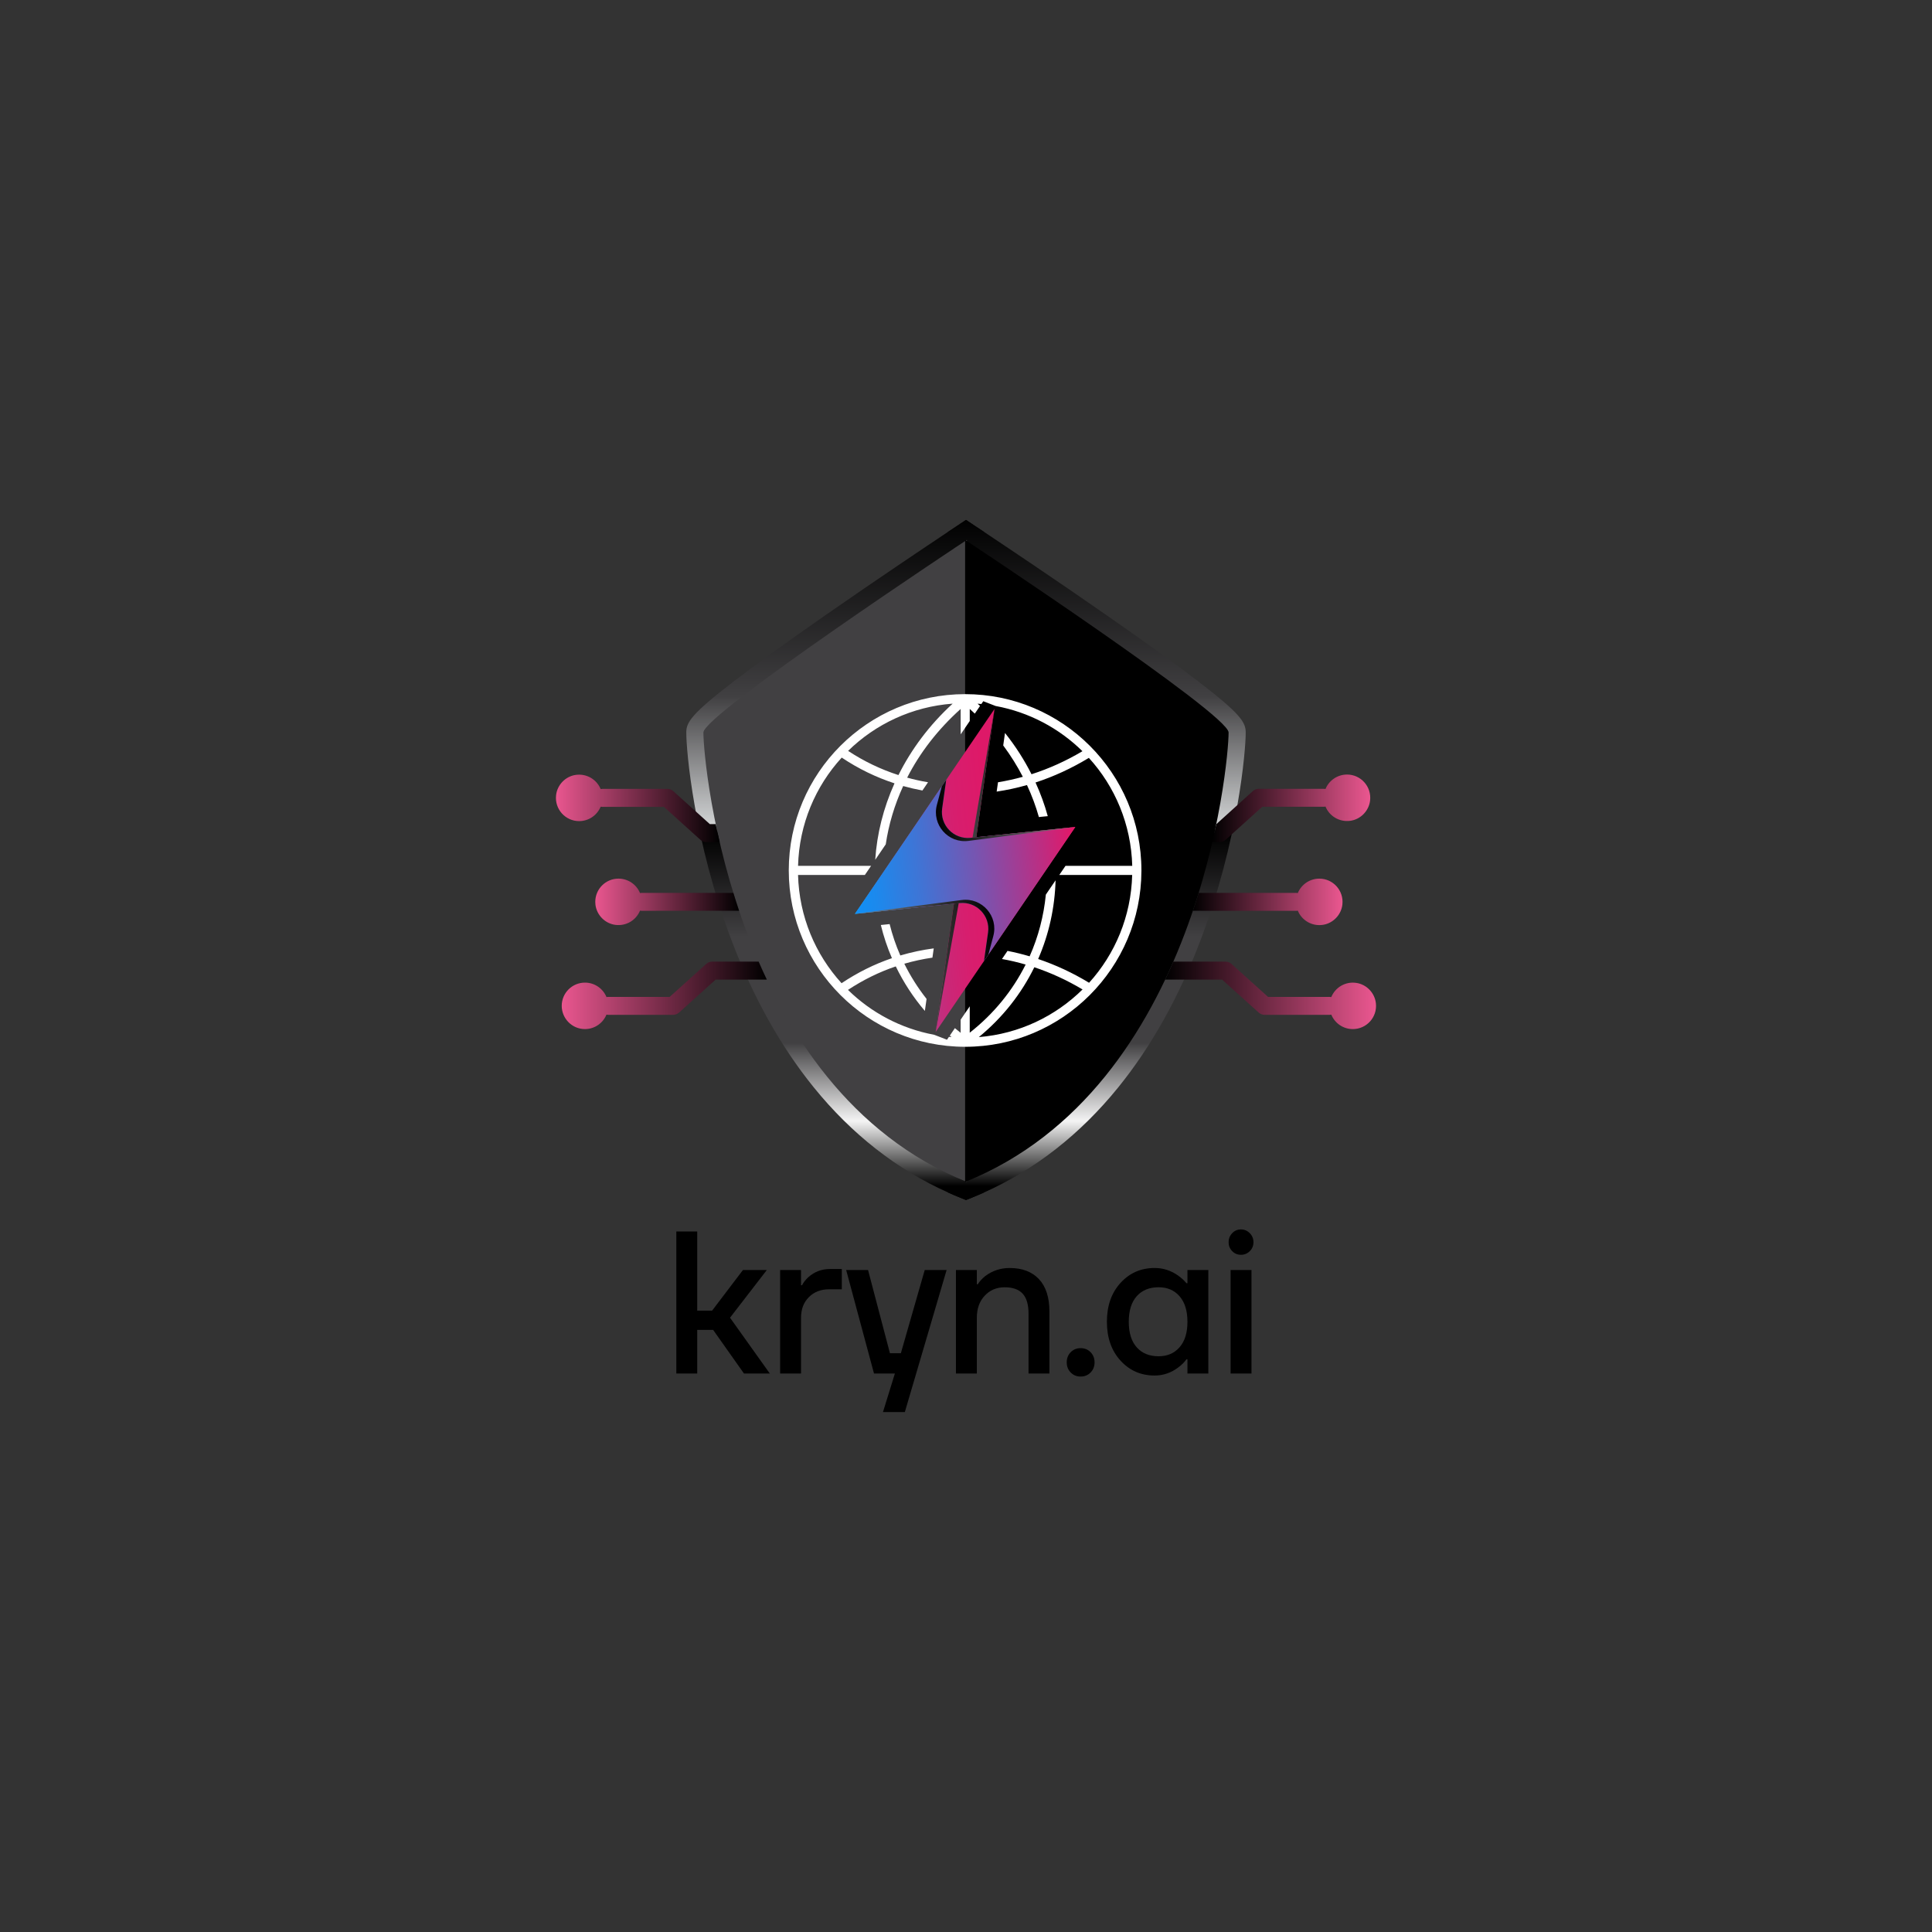 <?xml version="1.0" encoding="utf-8"?>
<!-- Generator: Adobe Illustrator 26.0.0, SVG Export Plug-In . SVG Version: 6.00 Build 0)  -->
<svg version="1.1" id="Layer_1" xmlns="http://www.w3.org/2000/svg" xmlns:xlink="http://www.w3.org/1999/xlink" x="0px" y="0px"
	 viewBox="0 0 2000 2000" style="enable-background:new 0 0 2000 2000;" xml:space="preserve">
<rect x="0" y="0" width="2000" height="2000" fill="#333333" stroke="none"/>
<style type="text/css">
	.st0{fill:url(#SVGID_1_);}
	.st1{fill:url(#SVGID_00000125563793645403775520000014191586777581985408_);}
	.st2{fill:#414042;}
	.st3{fill-rule:evenodd;clip-rule:evenodd;fill:#FFFFFF;}
	.st4{fill:url(#SVGID_00000166652220848233716830000013499676485744746636_);}
	.st5{fill:url(#SVGID_00000075157221677825289970000005971519904919670660_);}
	.st6{fill:url(#SVGID_00000081631297781285626120000011232678739665934011_);}
	.st7{fill:url(#SVGID_00000080923354360282187390000016191314042255293870_);}
	.st8{fill:url(#SVGID_00000065037329876233774980000007198442881299943041_);}
	.st9{fill:url(#XMLID_00000110439512886610786890000005322554109789211296_);}
	.st10{fill:url(#SVGID_00000049940961473821513820000011215341278459145612_);}
	.st11{fill:url(#XMLID_00000064330650681340293980000014130484920219558023_);}
	.st12{fill:url(#SVGID_00000063606741926196547170000004591857906416119943_);}
	.st13{fill:url(#XMLID_00000042725609652784551710000004993711219241739934_);}
	.st14{fill:url(#SVGID_00000079467057692488300580000000400736557982355091_);}
	.st15{fill:url(#XMLID_00000126313027825325264180000006001471748413734303_);}
	.st16{fill:url(#XMLID_00000085951004150727829500000018091401768158415021_);}
	.st17{fill:url(#XMLID_00000036936302980554226470000002751579305868107452_);}
	.st18{fill:url(#SVGID_00000010287630740224464560000008779368649982005401_);}
	.st19{fill:url(#SVGID_00000138570758323638056720000002166825720534543537_);}
	.st20{fill:url(#SVGID_00000003810965937616970470000016122278885890219904_);}
	.st21{fill:url(#SVGID_00000070115102071268260010000012576739897845518518_);}
	.st22{fill:url(#SVGID_00000145759083796792797450000014176587632674489225_);}
	.st23{fill:url(#SVGID_00000094588349438492841490000013764166207713937832_);}
	.st24{fill:url(#SVGID_00000162329272513567694250000009218315052951974052_);}
</style>
<g>
	<g>
		<path d="M700.13,1421.86V1274.8h21.62v81.93h15.44l31.91-42.02h24.71l-38.09,49.37l41.18,57.77h-26.76l-31.91-45.17h-16.47v45.17
			H700.13z"/>
		<path d="M807.6,1421.86v-107.14h21.62v15.76h1.03c1.51-2.94,3.71-5.74,6.59-8.4c6.31-5.6,13.72-8.4,22.24-8.4h12.35v21.01h-13.38
			c-8.37,0-15.27,2.7-20.69,8.09c-5.42,5.39-8.13,12.5-8.13,21.32v57.77H807.6z"/>
		<path d="M875.95,1314.71h22.65l22.65,86.13h11.32l24.71-86.13h22.65l-43.24,147.06h-22.65l12.35-39.91h-21.62L875.95,1314.71z"/>
		<path d="M989.59,1421.86v-107.14h21.62v14.71h1.03c1.65-2.8,4.19-5.6,7.62-8.4c7.41-5.6,15.85-8.4,25.32-8.4
			c13.04,0,23.16,3.85,30.37,11.55c7.2,7.71,10.81,18.91,10.81,33.61v64.08h-21.62v-61.97c0-9.38-2.03-16.28-6.07-20.69
			c-4.05-4.41-10.26-6.62-18.63-6.62c-8.37,0-15.27,2.91-20.69,8.72c-5.42,5.81-8.13,13.41-8.13,22.79v57.77H989.59z"/>
		<path d="M1108.39,1420.8c-2.75-2.8-4.12-6.3-4.12-10.5c0-4.2,1.37-7.7,4.12-10.5c2.75-2.8,6.18-4.2,10.29-4.2
			c4.12,0,7.55,1.4,10.29,4.2c2.74,2.8,4.12,6.3,4.12,10.5c0,4.2-1.37,7.71-4.12,10.5c-2.75,2.8-6.18,4.2-10.29,4.2
			C1114.56,1425.01,1111.13,1423.61,1108.39,1420.8z"/>
		<path d="M1159.96,1408.52c-9.4-10.29-14.1-23.7-14.1-40.23c0-16.52,4.7-29.94,14.1-40.23c9.4-10.29,21.17-15.44,35.31-15.44
			c8.92,0,17.09,2.66,24.5,7.98c3.16,2.24,5.97,4.83,8.44,7.77h1.03v-13.66h21.62v107.14h-21.62v-14.71h-1.03
			c-2.06,2.94-4.87,5.74-8.44,8.4c-7.41,5.6-15.58,8.4-24.5,8.4C1181.13,1423.96,1169.36,1418.81,1159.96,1408.52z M1176.74,1341.82
			c-5.49,6.16-8.24,14.99-8.24,26.47c0,11.49,2.75,20.31,8.24,26.47c5.49,6.17,13.04,9.24,22.65,9.24c9.06,0,16.3-3.11,21.72-9.35
			c5.42-6.23,8.13-15.02,8.13-26.37c0-11.34-2.71-20.13-8.13-26.37c-5.42-6.23-12.66-9.35-21.72-9.35
			C1189.77,1332.57,1182.22,1335.65,1176.74,1341.82z"/>
		<path d="M1275.56,1295.18c-2.47-2.52-3.71-5.6-3.71-9.24c0-3.64,1.24-6.76,3.71-9.35c2.47-2.59,5.49-3.89,9.06-3.89
			c3.57,0,6.62,1.3,9.16,3.89c2.54,2.59,3.81,5.71,3.81,9.35c0,3.64-1.27,6.72-3.81,9.24c-2.54,2.52-5.59,3.78-9.16,3.78
			C1281.05,1298.96,1278.03,1297.7,1275.56,1295.18z M1273.91,1421.86v-107.14h21.62v107.14H1273.91z"/>
	</g>
	<g>
		<g>
			<linearGradient id="SVGID_1_" gradientUnits="userSpaceOnUse" x1="864.54" y1="535.213" x2="864.54" y2="1227.887">
				<stop  offset="0" style="stop-color:#000000"/>
				<stop  offset="0.268" style="stop-color:#414042"/>
				<stop  offset="0.461" style="stop-color:#D1D3D4"/>
				<stop  offset="0.473" style="stop-color:#000000"/>
				<stop  offset="0.627" style="stop-color:#414042"/>
				<stop  offset="0.786" style="stop-color:#414042"/>
				<stop  offset="0.903" style="stop-color:#F4F4F4"/>
				<stop  offset="1" style="stop-color:#000000"/>
			</linearGradient>
			<path class="st0" d="M1018.65,550.62v683.83c-4.29,1.93-8.61,3.77-12.97,5.53l-5.67,2.29l-5.69-2.29
				c-4.36-1.75-8.68-3.6-12.95-5.53c-52.97-23.75-99.68-60.32-138.99-108.85c-34.19-42.2-62.86-93.5-85.21-152.46
				c-38.79-102.29-46.73-195.51-46.73-214.88c0-10.39,4.89-19.02,49.57-53.24c22.84-17.49,54.6-40.41,94.42-68.12
				c52.53-36.58,105.6-72.11,126.94-86.3c6.11-4.08,9.64-6.4,9.78-6.5l8.86-5.87l8.84,5.87
				C1009.01,544.2,1012.52,546.52,1018.65,550.62z"/>
			
				<linearGradient id="SVGID_00000059310675090729003070000013755048571771858339_" gradientUnits="userSpaceOnUse" x1="1135.461" y1="535.213" x2="1135.461" y2="1227.887">
				<stop  offset="0" style="stop-color:#000000"/>
				<stop  offset="0.268" style="stop-color:#414042"/>
				<stop  offset="0.461" style="stop-color:#D1D3D4"/>
				<stop  offset="0.473" style="stop-color:#000000"/>
				<stop  offset="0.627" style="stop-color:#414042"/>
				<stop  offset="0.786" style="stop-color:#414042"/>
				<stop  offset="0.903" style="stop-color:#F4F4F4"/>
				<stop  offset="1" style="stop-color:#000000"/>
			</linearGradient>
			<path style="fill:url(#SVGID_00000059310675090729003070000013755048571771858339_);" d="M1289.56,758.26
				c0,19.37-7.94,112.59-46.71,214.88c-22.36,58.96-51.04,110.26-85.22,152.46c-39.31,48.52-85.99,85.1-138.97,108.85
				c-4.29,1.93-8.61,3.77-12.97,5.53l-5.67,2.29l-5.69-2.29c-4.36-1.75-8.68-3.6-12.95-5.53V550.6c6.11-4.08,9.64-6.4,9.78-6.5
				l8.86-5.87l8.84,5.87c0.16,0.11,3.67,2.43,9.8,6.52c21.35,14.2,74.41,49.71,126.94,86.29c39.8,27.72,71.56,50.63,94.4,68.12
				C1284.67,739.25,1289.56,747.88,1289.56,758.26z"/>
		</g>
		<g>
			<path class="st2" d="M1000.93,1223.52V558.87c0,0-272.77,180.41-272.77,199.4C728.16,791.5,758.75,1126.2,1000.93,1223.52z"/>
			<path d="M999.08,1223.52V558.87c0,0,272.76,180.41,272.76,199.4C1271.84,791.5,1241.24,1126.2,999.08,1223.52z"/>
		</g>
		<g transform="translate(0,-952.362)">
			<path class="st3" d="M999.15,1670.93c-100.73,0-182.62,81.71-182.62,182.45c0,100.75,81.89,182.62,182.62,182.62
				c100.57,0,182.21-81.64,182.44-182.18c0.02-0.14,0.02-0.28,0-0.44C1181.6,1752.64,1099.88,1670.93,999.15,1670.93z
				 M986.18,1680.78c-24.33,22.29-42.87,47.44-56.11,73.93c-18.15-5.85-35.6-14.16-52.12-25.04
				C906.28,1701.94,944.2,1683.88,986.18,1680.78z M1013.28,2025.96c24.88-20.38,44.11-45.08,57.44-72.3
				c17.07,5.69,33.83,13.38,49.92,22.98C1092.53,2004.38,1055.03,2022.58,1013.28,2025.96z M1172.03,1858.09
				c-1.13,42.92-17.74,81.98-44.62,111.63c-16.94-10.3-34.65-18.5-52.72-24.6c11.22-25.68,17.26-53.32,18.04-81.47l-10.08,14.8v0.02
				c-2.16,22.06-7.78,43.6-16.78,63.87c-7.58-2.25-15.22-4.13-22.9-5.62l-5.72,8.4c8.21,1.47,16.39,3.38,24.49,5.74
				c-13.38,26.72-32.77,50.83-57.88,70.55v-27.29l-9.41,13.82v13.61c-2.02-1.59-4.01-3.21-5.95-4.87l-5.28,7.76
				c0.6,0.53,1.2,1.03,1.81,1.52c-0.9-0.07-1.81-0.16-2.69-0.25l-2.02,2.98l-13.24-5.12c-34.42-6.42-65.29-22.97-89.26-46.48
				c15.74-10.35,32.25-18.5,49.48-24.31c7.94,16.37,17.95,31.86,30.09,46.06l0.02,0.02l1.77-12.44h-0.02
				c-9-11.43-16.69-23.62-23.02-36.42c9.55-2.76,19.28-4.87,29.1-6.29l1.36-9.59c-11.68,1.54-23.25,3.99-34.59,7.34
				c-4.63-10.51-8.31-21.37-11.06-32.48l-9.11,0.94c2.85,11.73,6.68,23.22,11.48,34.34c-18.18,6.19-35.59,14.85-52.14,25.91
				c-27.08-29.7-43.91-68.97-45.05-112.07h69.19l6.42-9.41h-75.6c1.15-43.15,18.04-82.39,45.21-112.07
				c17.28,11.57,35.59,20.42,54.64,26.65c-11.59,25.7-18.2,52.44-19.97,79.16l10.9-16.02c3.01-20.4,9.02-40.71,18.04-60.34
				c6.58,1.84,13.22,3.38,19.92,4.61l5.81-8.52c-7.27-1.22-14.48-2.82-21.6-4.79c13.06-25.52,31.44-49.62,55.38-71.12v26.32
				l9.41-13.81v-12.51c1.77,1.59,3.53,3.21,5.23,4.84l5.41-7.92c-0.83-0.82-1.68-1.6-2.53-2.37c1.31,0.09,2.62,0.21,3.92,0.34
				l1.97-2.89l12.76,4.94c34.7,6.38,65.77,23.07,89.9,46.8c-16.98,10.1-34.7,18.09-52.72,23.85c-7.44-14.76-16.57-29.08-27.45-42.71
				l-1.84,12.94h0.02c7.78,10.47,14.53,21.32,20.29,32.43c-8.52,2.36-17.12,4.25-25.71,5.65v0.02l-1.38,9.64h0.02
				c10.51-1.56,20.96-3.81,31.35-6.77c5.05,10.85,9.16,21.9,12.32,33.09v0.02l9.22-0.94v-0.02h-0.02
				c-3.23-11.75-7.46-23.39-12.67-34.81c18.94-6.15,37.48-14.73,55.22-25.48c27.03,29.67,43.75,68.76,44.91,111.79h-69.1l-6.42,9.41
				H1172.03z"/>
		</g>
		<g id="XMLID_00000159439488042090343110000013683531336180887454_">
			
				<linearGradient id="SVGID_00000036249834162944987430000010773883605348780683_" gradientUnits="userSpaceOnUse" x1="1038.479" y1="765.226" x2="1040.322" y2="765.226">
				<stop  offset="0" style="stop-color:#EB9EA8"/>
				<stop  offset="0.04" style="stop-color:#EB91A4"/>
				<stop  offset="0.128" style="stop-color:#EB7B9C"/>
				<stop  offset="0.232" style="stop-color:#EB6A96"/>
				<stop  offset="0.359" style="stop-color:#EB5E92"/>
				<stop  offset="0.534" style="stop-color:#EB5790"/>
				<stop  offset="0.985" style="stop-color:#EB558F"/>
			</linearGradient>
			<polygon style="fill:url(#SVGID_00000036249834162944987430000010773883605348780683_);" points="1040.32,758.76 1038.5,771.69 
				1038.48,771.69 			"/>
			
				<linearGradient id="SVGID_00000067210690888917049140000013948794254557544849_" gradientUnits="userSpaceOnUse" x1="1031.691" y1="814.616" x2="1033.074" y2="814.616">
				<stop  offset="0" style="stop-color:#EB9EA8"/>
				<stop  offset="0.04" style="stop-color:#EB91A4"/>
				<stop  offset="0.128" style="stop-color:#EB7B9C"/>
				<stop  offset="0.232" style="stop-color:#EB6A96"/>
				<stop  offset="0.359" style="stop-color:#EB5E92"/>
				<stop  offset="0.534" style="stop-color:#EB5790"/>
				<stop  offset="0.985" style="stop-color:#EB558F"/>
			</linearGradient>
			<polygon style="fill:url(#SVGID_00000067210690888917049140000013948794254557544849_);" points="1033.07,809.8 1031.71,819.44 
				1031.69,819.44 			"/>
			
				<linearGradient id="SVGID_00000108298669211874127320000007130388708999775158_" gradientUnits="userSpaceOnUse" x1="957.367" y1="1040.267" x2="959.157" y2="1040.267">
				<stop  offset="0" style="stop-color:#EB9EA8"/>
				<stop  offset="0.04" style="stop-color:#EB91A4"/>
				<stop  offset="0.128" style="stop-color:#EB7B9C"/>
				<stop  offset="0.232" style="stop-color:#EB6A96"/>
				<stop  offset="0.359" style="stop-color:#EB5E92"/>
				<stop  offset="0.534" style="stop-color:#EB5790"/>
				<stop  offset="0.985" style="stop-color:#EB558F"/>
			</linearGradient>
			<polygon style="fill:url(#SVGID_00000108298669211874127320000007130388708999775158_);" points="959.16,1034.05 957.38,1046.49 
				957.37,1046.47 959.14,1034.05 			"/>
			
				<linearGradient id="SVGID_00000083794730739037398840000012658070783341079226_" gradientUnits="userSpaceOnUse" x1="1003.851" y1="951.587" x2="1003.904" y2="951.587">
				<stop  offset="0" style="stop-color:#EB9EA8"/>
				<stop  offset="0.04" style="stop-color:#EB91A4"/>
				<stop  offset="0.128" style="stop-color:#EB7B9C"/>
				<stop  offset="0.232" style="stop-color:#EB6A96"/>
				<stop  offset="0.359" style="stop-color:#EB5E92"/>
				<stop  offset="0.534" style="stop-color:#EB5790"/>
				<stop  offset="0.985" style="stop-color:#EB558F"/>
			</linearGradient>
			<path style="fill:url(#SVGID_00000083794730739037398840000012658070783341079226_);" d="M1003.9,951.46l-0.05,0.28v-0.32
				C1003.87,951.43,1003.89,951.45,1003.9,951.46z"/>
			
				<linearGradient id="SVGID_00000087395314693494607710000009760684401514484398_" gradientUnits="userSpaceOnUse" x1="1075.375" y1="845.293" x2="1084.591" y2="845.293">
				<stop  offset="0" style="stop-color:#EB9EA8"/>
				<stop  offset="0.04" style="stop-color:#EB91A4"/>
				<stop  offset="0.128" style="stop-color:#EB7B9C"/>
				<stop  offset="0.232" style="stop-color:#EB6A96"/>
				<stop  offset="0.359" style="stop-color:#EB5E92"/>
				<stop  offset="0.534" style="stop-color:#EB5790"/>
				<stop  offset="0.985" style="stop-color:#EB558F"/>
			</linearGradient>
			<polygon style="fill:url(#SVGID_00000087395314693494607710000009760684401514484398_);" points="1084.59,844.81 1084.59,844.83 
				1075.38,845.77 1075.38,845.75 1084.57,844.81 			"/>
			
				<linearGradient id="XMLID_00000128455437539536772770000008943835167524587451_" gradientUnits="userSpaceOnUse" x1="889.622" y1="903.03" x2="1125.791" y2="903.03" gradientTransform="matrix(0.995 -0.102 0.102 0.995 -95.923 106.165)">
				<stop  offset="0" style="stop-color:#19B1FA"/>
				<stop  offset="0.047" style="stop-color:#4192DC"/>
				<stop  offset="0.099" style="stop-color:#6775C1"/>
				<stop  offset="0.158" style="stop-color:#885BA8"/>
				<stop  offset="0.222" style="stop-color:#A34694"/>
				<stop  offset="0.294" style="stop-color:#BA3583"/>
				<stop  offset="0.378" style="stop-color:#CB2777"/>
				<stop  offset="0.48" style="stop-color:#D71E6E"/>
				<stop  offset="0.621" style="stop-color:#DE1968"/>
				<stop  offset="0.985" style="stop-color:#E01767"/>
			</linearGradient>
			
				<polygon id="XMLID_00000018207319230584735360000012034592644959954836_" style="fill:url(#XMLID_00000128455437539536772770000008943835167524587451_);" points="
				1113.15,856.12 1018.63,994.9 1010.84,1006.32 968.59,1068.35 976.82,1010.4 987.48,935.49 885,946.05 979.52,807.28 
				1029.55,733.84 1010.67,866.69 			"/>
			
				<linearGradient id="SVGID_00000142164695455621210550000005004854458426375813_" gradientUnits="userSpaceOnUse" x1="1075.375" y1="845.293" x2="1084.591" y2="845.293">
				<stop  offset="0" style="stop-color:#FCF1EB"/>
				<stop  offset="0.133" style="stop-color:#FBE4E3"/>
				<stop  offset="0.38" style="stop-color:#F7C2CF"/>
				<stop  offset="0.709" style="stop-color:#F18BAF"/>
				<stop  offset="1" style="stop-color:#EB558F"/>
			</linearGradient>
			<polygon style="fill:url(#SVGID_00000142164695455621210550000005004854458426375813_);" points="1084.59,844.81 1084.59,844.83 
				1075.38,845.77 1084.57,844.81 			"/>
			
				<linearGradient id="XMLID_00000137847804904558551890000015040852845983386783_" gradientUnits="userSpaceOnUse" x1="889.622" y1="903.023" x2="1125.791" y2="903.023" gradientTransform="matrix(0.995 -0.102 0.102 0.995 -95.923 106.165)">
				<stop  offset="0" style="stop-color:#0F90F6"/>
				<stop  offset="0.103" style="stop-color:#1C89ED"/>
				<stop  offset="0.294" style="stop-color:#3E75D6"/>
				<stop  offset="0.552" style="stop-color:#7655B1"/>
				<stop  offset="0.864" style="stop-color:#C22A7E"/>
				<stop  offset="1" style="stop-color:#E51666"/>
			</linearGradient>
			
				<path id="XMLID_00000136396293441289941730000003742105212049331843_" style="fill:url(#XMLID_00000137847804904558551890000015040852845983386783_);" d="
				M1113.15,856.12l-90.03,132.17l-4.49,6.6l4.2-29.57c2.47-17.27-11.95-32.25-29.31-30.46L885,946.05l94.52-138.78l-4.21,29.57
				c-2.45,17.27,11.96,32.25,29.31,30.46L1113.15,856.12z"/>
			
				<linearGradient id="SVGID_00000014622636821824809080000004413095511072717698_" gradientUnits="userSpaceOnUse" x1="1043.512" y1="735.826" x2="1043.583" y2="735.826">
				<stop  offset="0" style="stop-color:#414042"/>
				<stop  offset="1" style="stop-color:#231F20"/>
			</linearGradient>
			<polygon style="fill:url(#SVGID_00000014622636821824809080000004413095511072717698_);" points="1043.58,735.83 1043.58,735.84 
				1043.51,735.81 			"/>
			
				<linearGradient id="XMLID_00000070803561688455201100000009990624098262615431_" gradientUnits="userSpaceOnUse" x1="1018.847" y1="804.886" x2="1055.171" y2="804.886" gradientTransform="matrix(0.995 -0.102 0.102 0.995 -95.923 106.165)">
				<stop  offset="0" style="stop-color:#414042"/>
				<stop  offset="1" style="stop-color:#231F20"/>
			</linearGradient>
			
				<polygon id="XMLID_00000094592005831165235520000008304109226694981818_" style="fill:url(#XMLID_00000070803561688455201100000009990624098262615431_);" points="
				1029.55,733.83 1006.77,867.09 1010.66,866.69 			"/>
			
				<linearGradient id="SVGID_00000157288017570372292230000016723133948757675960_" gradientUnits="userSpaceOnUse" x1="1003.851" y1="951.587" x2="1003.904" y2="951.587">
				<stop  offset="0" style="stop-color:#414042"/>
				<stop  offset="1" style="stop-color:#231F20"/>
			</linearGradient>
			<path style="fill:url(#SVGID_00000157288017570372292230000016723133948757675960_);" d="M1003.9,951.46l-0.05,0.28v-0.32
				C1003.87,951.43,1003.89,951.45,1003.9,951.46z"/>
			
				<linearGradient id="XMLID_00000044883594363519735160000012853021799115387547_" gradientUnits="userSpaceOnUse" x1="960.234" y1="1001.162" x2="997.639" y2="1001.162" gradientTransform="matrix(0.995 -0.102 0.102 0.995 -95.923 106.165)">
				<stop  offset="0" style="stop-color:#414042"/>
				<stop  offset="1" style="stop-color:#231F20"/>
			</linearGradient>
			
				<polygon id="XMLID_00000121990940039952721250000004179090010137477819_" style="fill:url(#XMLID_00000044883594363519735160000012853021799115387547_);" points="
				968.59,1068.34 992.45,934.98 987.48,935.49 			"/>
			
				<linearGradient id="XMLID_00000031907071102742355150000014881246242854970508_" gradientUnits="userSpaceOnUse" x1="889.622" y1="965.717" x2="1031.764" y2="965.717" gradientTransform="matrix(0.995 -0.102 0.102 0.995 -95.923 106.165)">
				<stop  offset="0" style="stop-color:#808285"/>
				<stop  offset="1" style="stop-color:#000000"/>
			</linearGradient>
			
				<path id="XMLID_00000119808477210138095280000014035695286826060940_" style="fill:url(#XMLID_00000031907071102742355150000014881246242854970508_);" d="
				M1028.27,969.01l-5.15,19.28l-4.49,6.6l4.2-29.57c2.47-17.27-11.95-32.25-29.31-30.46L885,946.05l110.55-14.37
				C1016.63,928.96,1033.75,948.48,1028.27,969.01z"/>
			
				<linearGradient id="XMLID_00000078025568544846505050000005711618636058239137_" gradientUnits="userSpaceOnUse" x1="2829.988" y1="1130.572" x2="2972.13" y2="1130.572" gradientTransform="matrix(-0.995 0.102 -0.102 -0.995 4041.113 1661.017)">
				<stop  offset="0" style="stop-color:#808285"/>
				<stop  offset="1" style="stop-color:#000000"/>
			</linearGradient>
			
				<path id="XMLID_00000041987948336580139900000011750510945235014064_" style="fill:url(#XMLID_00000078025568544846505050000005711618636058239137_);" d="
				M969.88,833.17l5.15-19.28l4.49-6.6l-4.2,29.57c-2.47,17.27,11.95,32.25,29.31,30.46l108.51-11.19l-110.55,14.37
				C981.51,873.22,964.4,853.7,969.88,833.17z"/>
		</g>
		
			<linearGradient id="SVGID_00000024705945524002314150000002771607269666202301_" gradientUnits="userSpaceOnUse" x1="614.689" y1="1060.562" x2="657.975" y2="1038.078">
			<stop  offset="0" style="stop-color:#FCF1EB"/>
			<stop  offset="0.222" style="stop-color:#F9E4E1"/>
			<stop  offset="0.63" style="stop-color:#F2C2C5"/>
			<stop  offset="1" style="stop-color:#EB9EA8"/>
		</linearGradient>
		<polygon style="fill:url(#SVGID_00000024705945524002314150000002771607269666202301_);" points="605.55,1065.31 605.55,1065.31 
			605.54,1065.31 		"/>
		<g>
			
				<linearGradient id="SVGID_00000080924744550643622850000005231977132803057557_" gradientUnits="userSpaceOnUse" x1="1234.871" y1="933.618" x2="1389.79" y2="933.618">
				<stop  offset="0" style="stop-color:#000000"/>
				<stop  offset="1" style="stop-color:#EB5790"/>
			</linearGradient>
			<path style="fill:url(#SVGID_00000080924744550643622850000005231977132803057557_);" d="M1389.65,936.24
				c-1.13,10.74-9.61,19.6-20.29,21.16c-11.57,1.7-21.89-4.89-25.89-14.67c-0.6,0.12-1.19,0.16-1.77,0.16l-106.83-0.04
				c2.11-6.26,4.09-12.42,5.99-18.54h100.84c0.58,0,1.21,0.07,1.77,0.19c3.58-8.75,12.21-14.94,22.28-14.94
				C1379.89,909.57,1391.18,921.78,1389.65,936.24z"/>
			
				<linearGradient id="SVGID_00000106125354354598363370000000475250789379447947_" gradientUnits="userSpaceOnUse" x1="1255.02" y1="836.742" x2="1418.471" y2="836.742">
				<stop  offset="0" style="stop-color:#000000"/>
				<stop  offset="1" style="stop-color:#EB5790"/>
			</linearGradient>
			<path style="fill:url(#SVGID_00000106125354354598363370000000475250789379447947_);" d="M1418.31,828.71
				c-1.24,10.76-9.82,19.55-20.54,20.98c-11.5,1.54-21.64-5.02-25.63-14.73c-0.55,0.12-1.19,0.21-1.77,0.21h-63.67l-37.46,33.78
				c-1.65,1.7-3.97,2.73-6.54,2.73h-7.67c1.47-6.34,2.82-12.55,4.06-18.54h0.07l37.8-34.22c1.77-1.58,3.99-2.36,6.2-2.36h67.22
				c0.58,0,1.19,0.07,1.77,0.2c3.58-8.75,12.23-14.96,22.28-14.96C1408.65,801.8,1419.97,814.14,1418.31,828.71z"/>
			
				<linearGradient id="SVGID_00000168077268746258040290000008967251233911701392_" gradientUnits="userSpaceOnUse" x1="1206.179" y1="1030.396" x2="1424.489" y2="1030.396">
				<stop  offset="0" style="stop-color:#000000"/>
				<stop  offset="1" style="stop-color:#EB5790"/>
			</linearGradient>
			<path style="fill:url(#SVGID_00000168077268746258040290000008967251233911701392_);" d="M1400.44,1065.31
				c-10.1,0-18.7-6.18-22.28-14.94c-0.55,0.12-1.19,0.2-1.77,0.2h-67.24c-2.2,0-4.41-0.78-6.18-2.36l-37.82-34.11h-58.98
				c2.94-6.2,5.78-12.41,8.47-18.61h54.07c2.55,0,4.84,1.03,6.54,2.73l37.46,33.78h63.67c0.58,0,1.17,0.04,1.77,0.16
				c4.01-9.78,14.34-16.38,25.89-14.67c10.69,1.56,19.16,10.42,20.29,21.16C1425.88,1053.1,1414.59,1065.31,1400.44,1065.31z"/>
		</g>
		<g>
			
				<linearGradient id="SVGID_00000083072987067541382550000003399914214973950096_" gradientUnits="userSpaceOnUse" x1="575.511" y1="836.86" x2="745.008" y2="836.86">
				<stop  offset="0" style="stop-color:#E9568F"/>
				<stop  offset="1" style="stop-color:#000000"/>
			</linearGradient>
			<path style="fill:url(#SVGID_00000083072987067541382550000003399914214973950096_);" d="M740.91,853.14
				c1.24,6.03,2.61,12.25,4.09,18.64h-13.72c-2.57,0-4.86-1.01-6.56-2.71l-37.45-33.8h-63.67c-0.6,0-1.19-0.07-1.79-0.2
				c-3.58,8.75-12.21,14.94-22.28,14.94c-14.21,0-25.55-12.33-23.87-26.88c1.22-10.76,9.8-19.55,20.52-20.98
				c11.52-1.54,21.66,5.01,25.63,14.71c0.57-0.11,1.19-0.2,1.79-0.2h67.22c2.22,0,4.41,0.74,6.18,2.37l37.82,34.1H740.91z"/>
			
				<linearGradient id="SVGID_00000075878079629886479590000003456560722332449716_" gradientUnits="userSpaceOnUse" x1="581.507" y1="1030.396" x2="793.831" y2="1030.396">
				<stop  offset="0" style="stop-color:#E9568F"/>
				<stop  offset="1" style="stop-color:#000000"/>
			</linearGradient>
			<path style="fill:url(#SVGID_00000075878079629886479590000003456560722332449716_);" d="M785.36,995.48
				c2.69,6.2,5.51,12.41,8.47,18.61h-53.01l-37.82,34.11c-1.77,1.58-3.99,2.36-6.18,2.36H629.6c-0.6,0-1.19-0.07-1.79-0.2
				c-3.58,8.75-12.21,14.94-22.26,14.94c-13.26,0-24.01-10.79-24.05-24.05c0-13.29,10.76-24.05,24.05-24.05
				c10.08,0,18.68,6.18,22.28,14.94c0.55-0.07,1.19-0.16,1.77-0.16h63.67l37.46-33.78c1.68-1.7,3.97-2.73,6.54-2.73H785.36z"/>
			
				<linearGradient id="SVGID_00000041272556381492810490000006152231365772699291_" gradientUnits="userSpaceOnUse" x1="616.242" y1="933.58" x2="765.122" y2="933.58">
				<stop  offset="0" style="stop-color:#E9568F"/>
				<stop  offset="1" style="stop-color:#000000"/>
			</linearGradient>
			<path style="fill:url(#SVGID_00000041272556381492810490000006152231365772699291_);" d="M765.12,942.82l-100.78,0.04
				c-0.6,0-1.22-0.09-1.79-0.16c-3.97,9.71-14.11,16.25-25.63,14.71c-10.72-1.44-19.3-10.23-20.52-20.98
				c-0.11-0.96-0.16-1.91-0.16-2.87c0-13.26,10.76-24.01,24.03-24.01c10.07,0,18.7,6.18,22.28,14.94c0.6-0.12,1.19-0.19,1.79-0.19
				h94.81C761.03,930.39,763.01,936.56,765.12,942.82z"/>
		</g>
	</g>
</g>
</svg>
